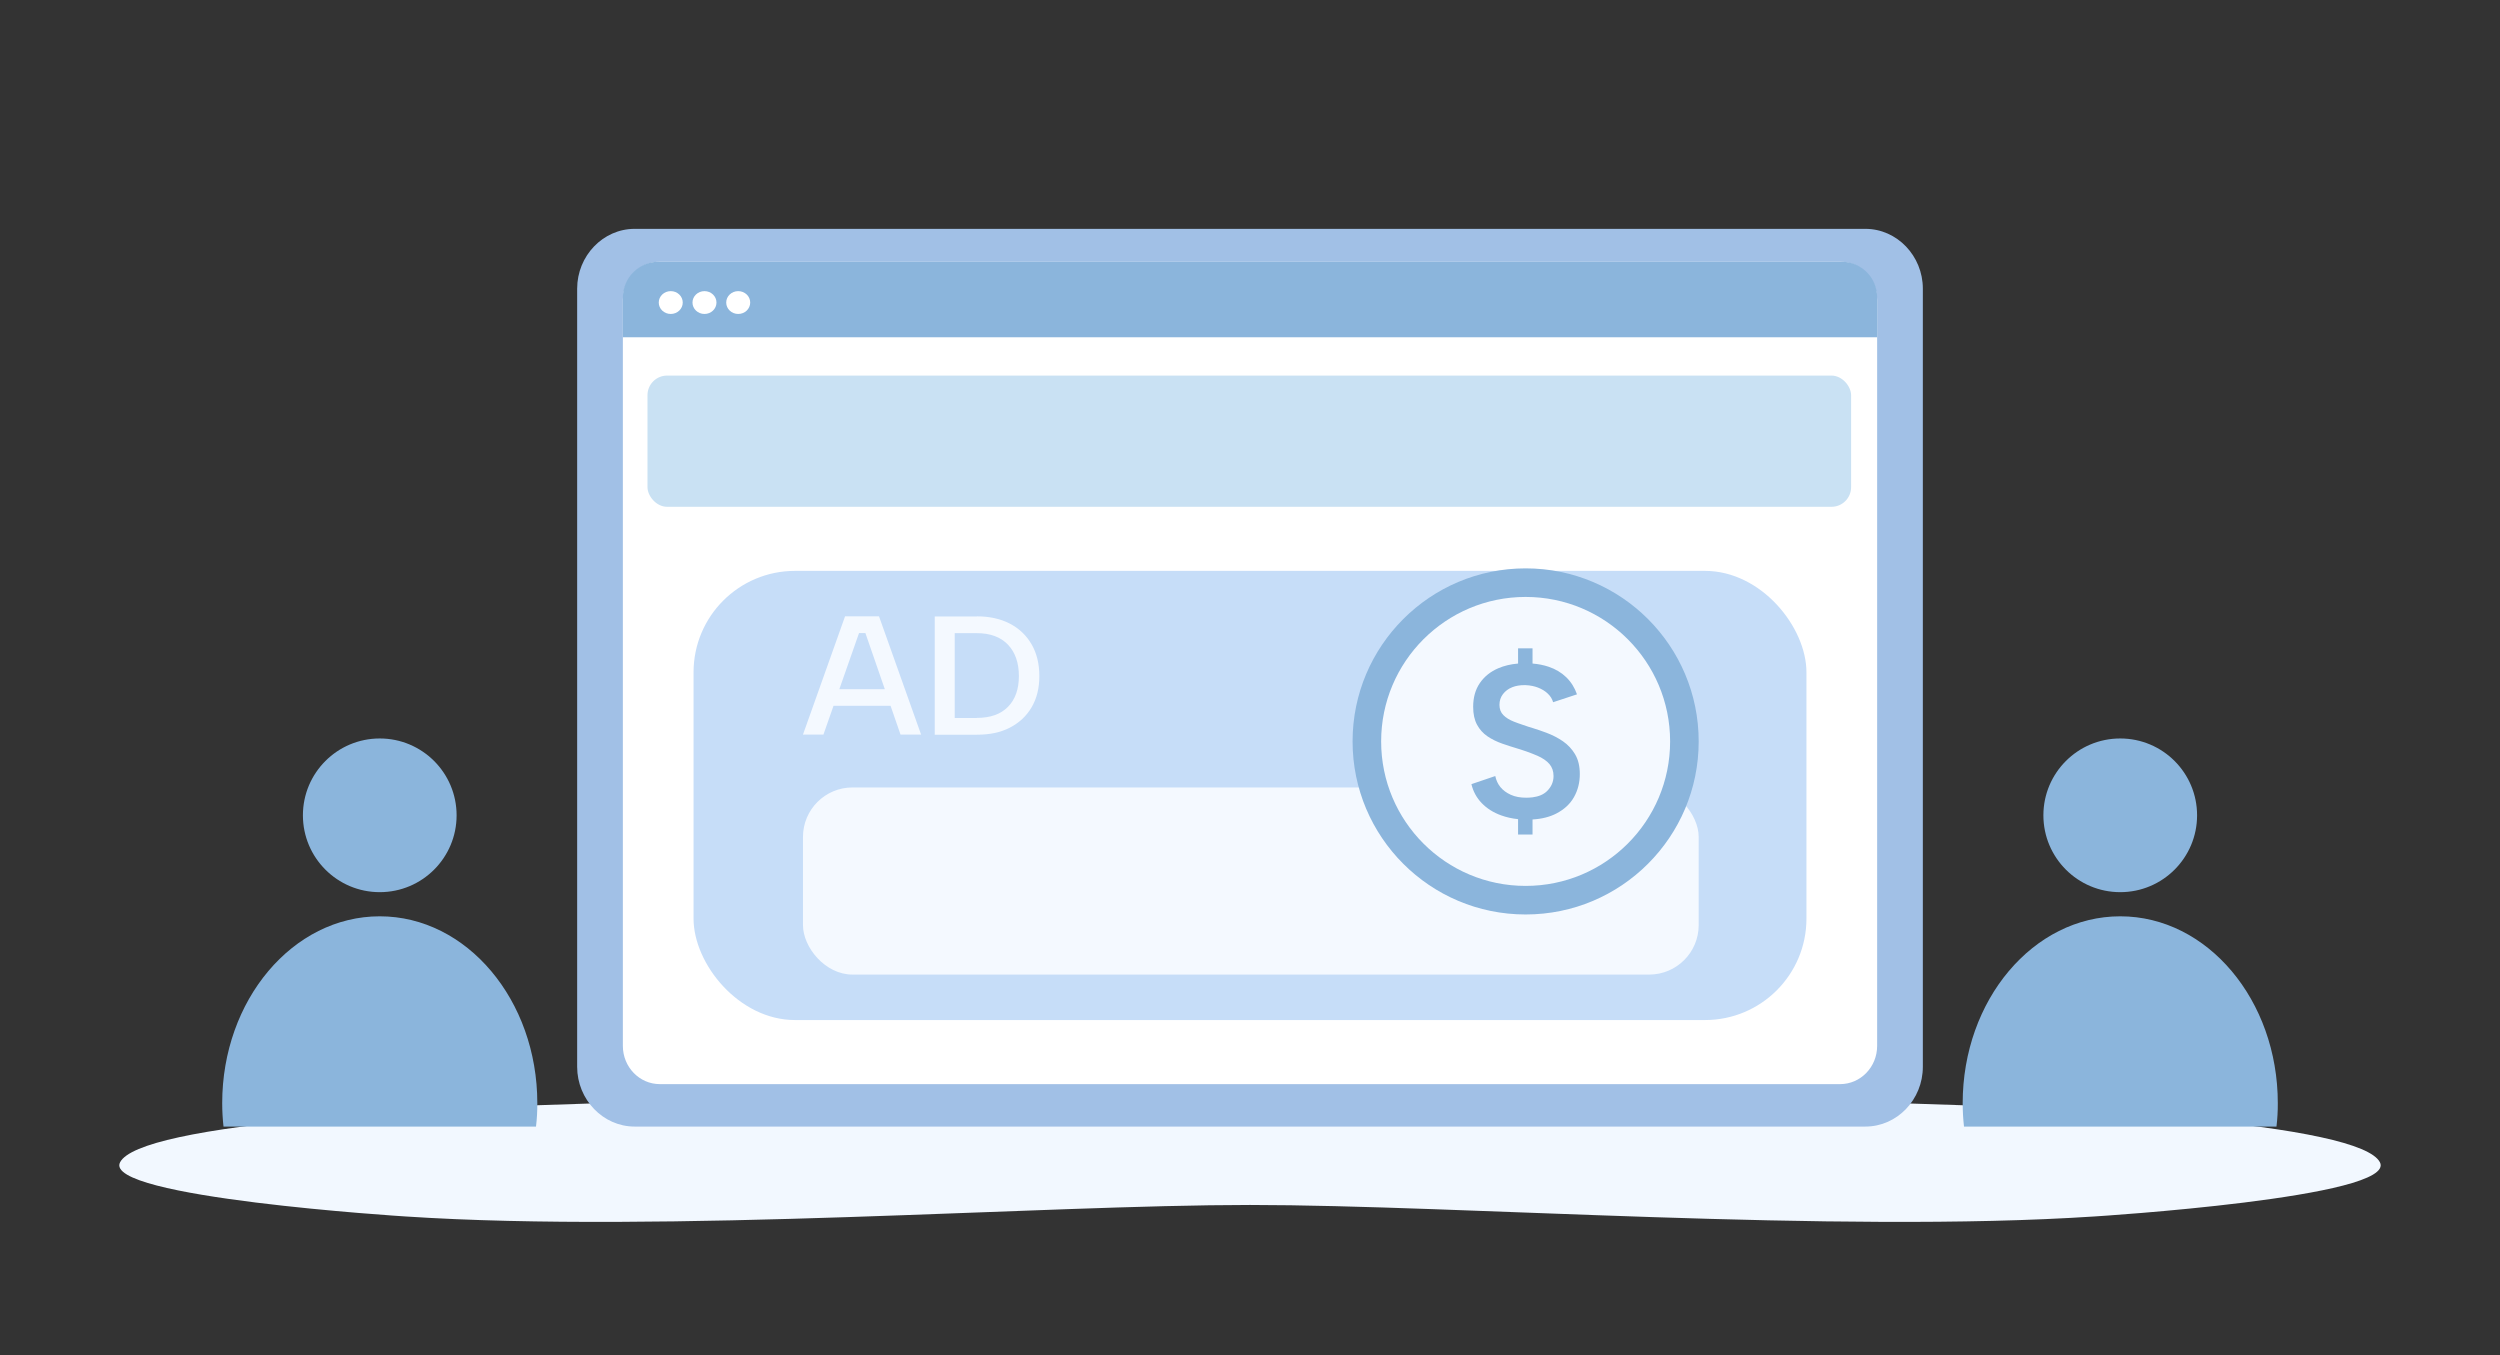 <?xml version="1.0" encoding="UTF-8"?>
<svg id="Layer_1" xmlns="http://www.w3.org/2000/svg" version="1.1" viewBox="0 0 1328 720">
  <rect x="0" y="0" width="1328" height="720" fill="#333333" stroke="none"/>
  <!-- Generator: Adobe Illustrator 29.5.1, SVG Export Plug-In . SVG Version: 2.1.0 Build 141)  -->
  <defs>
    <style>
      .st0 {
        fill: #f2f8ff;
      }

      .st1 {
        fill: #a1c0e6;
      }

      .st2 {
        fill: #c9e1f3;
      }

      .st3 {
        fill: #c6ddf8;
      }

      .st4 {
        fill: #fff;
      }

      .st5 {
        fill: #f4f9ff;
      }

      .st6 {
        fill: #8bb5dc;
      }
    </style>
  </defs>
  <path class="st0" d="M1264.2,617.375c-10.3-19.7-151.5-31.8-368.4-33.3-70.6-.5-154.3-.5-231.8-.6h0c-77.5,0-161.2,0-231.8.6-216.9,1.5-358.1,13.6-368.4,33.3-9.8,18.7,151.5,28.8,151.5,28.8,137.7,9.1,338.5-6.1,448.7-6.1s311,15.2,448.7,6.1c0,0,161.3-10.1,151.5-28.8Z"/>
  <g>
    <g>
      <path class="st1" d="M990.897,598.434H337.103c-16.749,0-30.516-14.331-30.516-31.767V153.333c0-17.436,13.766-31.767,30.516-31.767h653.793c16.749,0,30.516,14.331,30.516,31.767v413.334c0,17.436-13.652,31.767-30.516,31.767Z"/>
      <g>
        <path class="st4" d="M977.483,139.021H350.517c-10.854,0-19.652,9.084-19.652,20.29v396.286c0,11.204,8.799,20.289,19.652,20.289h626.966c10.854,0,19.653-9.084,19.653-20.289V159.311c0-11.206-8.799-20.29-19.653-20.29Z"/>
        <rect class="st2" x="343.946" y="199.507" width="639.361" height="69.709" rx="10.421" ry="10.421"/>
        <path class="st6" d="M349.854,139.021h628.419c10.411,0,18.863,8.452,18.863,18.863v21.274H330.865v-21.147c0-10.48,8.509-18.989,18.989-18.989Z"/>
        <ellipse class="st4" cx="356.302" cy="160.713" rx="6.372" ry="6.066"/>
        <ellipse class="st4" cx="374.22" cy="160.713" rx="6.372" ry="6.066"/>
        <ellipse class="st4" cx="392.137" cy="160.713" rx="6.372" ry="6.066"/>
        <g>
          <rect class="st3" x="368.415" y="303.253" width="591.17" height="238.596" rx="53.877" ry="53.877"/>
          <g>
            <g>
              <path class="st5" d="M459.631,336.269h-3.309l-18.918,53.944h-10.864l22.352-62.81h18.044l22.352,62.81h-10.926l-18.668-53.944h-.062ZM438.715,366.113h36.65v8.803h-36.65v-8.803Z"/>
              <path class="st5" d="M518.945,327.403c6.681,0,12.55,1.311,17.482,3.871,4.932,2.56,8.803,6.244,11.551,10.989s4.121,10.364,4.121,16.858-1.374,11.925-4.121,16.608c-2.747,4.683-6.618,8.242-11.551,10.801s-10.739,3.746-17.482,3.746h-22.414v-62.81h22.414v-.062ZM518.882,381.347c7.18,0,12.674-1.936,16.545-5.869s5.807-9.365,5.807-16.358-1.935-12.612-5.807-16.67c-3.871-4.058-9.365-6.119-16.545-6.119h-11.738v45.078h11.738v-.062Z"/>
            </g>
            <rect class="st5" x="426.54" y="418.296" width="475.802" height="99.403" rx="26.299" ry="26.299"/>
          </g>
        </g>
      </g>
    </g>
    <circle class="st6" cx="810.416" cy="393.843" r="91.927"/>
    <circle class="st5" cx="810.416" cy="393.843" r="76.749"/>
    <path class="st6" d="M836.709,400.708c-1.668-2.798-3.821-5.101-6.46-6.928-2.639-1.818-5.568-3.327-8.781-4.536-2.471-.927-4.942-1.765-7.386-2.524-.741-.238-1.483-.459-2.215-.671-1.959-.635-3.786-1.262-5.471-1.88-.785-.291-1.544-.574-2.268-.856-2.286-.891-4.13-2.039-5.524-3.433-1.394-1.394-2.092-3.221-2.092-5.471,0-2.171.618-4.068,1.862-5.701,1.235-1.624,2.886-2.85,4.942-3.662.962-.379,1.986-.662,3.08-.847,1.235-.212,2.559-.3,3.962-.256,1.28.044,2.524.194,3.724.45.98.203,1.933.485,2.85.83,2.047.777,3.795,1.844,5.233,3.203,1.43,1.35,2.383,2.886,2.85,4.589l12.681-4.183c-1.244-3.565-3.142-6.592-5.701-9.081-2.559-2.48-5.683-4.342-9.363-5.577-2.63-.882-5.471-1.456-8.551-1.703-1.244-.106-2.524-.159-3.839-.159-1.324,0-2.603.053-3.848.159-3.883.327-7.386,1.165-10.528,2.515-4.148,1.783-7.404,4.404-9.769,7.854-2.365,3.451-3.548,7.66-3.548,12.62,0,3.803.679,6.963,2.039,9.478,1.35,2.524,3.195,4.58,5.524,6.169,2.33,1.588,5.004,2.912,8.031,3.954,2.683.935,5.436,1.818,8.251,2.656.353.115.697.212,1.05.318,2.374.75,4.58,1.536,6.636,2.347.9.353,1.774.706,2.612,1.077,2.753,1.209,4.871,2.665,6.345,4.368,1.465,1.703,2.206,3.839,2.206,6.398,0,3.106-1.182,5.798-3.548,8.084-1.791,1.73-4.324,2.806-7.616,3.23-1.05.132-2.18.203-3.38.203-1.536,0-2.974-.124-4.307-.371-1.412-.256-2.718-.662-3.892-1.2-2.286-1.05-4.112-2.4-5.471-4.068-1.359-1.668-2.268-3.627-2.736-5.877l-12.672,4.307c.927,3.874,2.745,7.228,5.463,10.06,2.718,2.833,6.151,5.004,10.299,6.513,2.789,1.015,5.789,1.694,9.01,2.021,1.58.168,3.203.247,4.889.247.953,0,1.888-.026,2.797-.079,4.915-.282,9.143-1.341,12.681-3.177,4.183-2.171,7.307-5.074,9.363-8.728,2.056-3.645,3.08-7.713,3.08-12.214,0-4.183-.83-7.678-2.497-10.466ZM806.396,344.397v19.803c1.235-.212,2.559-.3,3.962-.256,1.28.044,2.524.194,3.724.45v-19.997h-7.686ZM806.396,423.37v19.918h7.686v-19.75c-1.05.132-2.18.203-3.38.203-1.536,0-2.974-.124-4.307-.371ZM811.867,386.05c-1.959-.635-3.786-1.262-5.471-1.88v13.546c.353.115.697.212,1.05.318,2.374.75,4.58,1.536,6.636,2.347v-13.661c-.741-.238-1.483-.459-2.215-.671Z"/>
  </g>
  <g>
    <g>
      <path class="st6" d="M1126.27,473.917c22.542,0,40.819-18.277,40.819-40.822s-18.277-40.822-40.819-40.822-40.822,18.277-40.822,40.822,18.277,40.822,40.822,40.822Z"/>
      <path class="st6" d="M1209.965,586.02c.03,4.145-.202,8.295-.696,12.414h-165.998c-.46-4.123-.692-8.268-.696-12.414,0-54.767,37.448-99.274,83.695-99.274s83.695,44.508,83.695,99.274Z"/>
    </g>
    <g>
      <path class="st6" d="M201.728,473.917c22.542,0,40.819-18.277,40.819-40.822s-18.277-40.822-40.819-40.822-40.822,18.277-40.822,40.822,18.277,40.822,40.822,40.822Z"/>
      <path class="st6" d="M285.423,586.02c.03,4.145-.202,8.295-.696,12.414H118.729c-.46-4.123-.692-8.268-.696-12.414,0-54.767,37.448-99.274,83.695-99.274s83.695,44.508,83.695,99.274Z"/>
    </g>
  </g>
</svg>